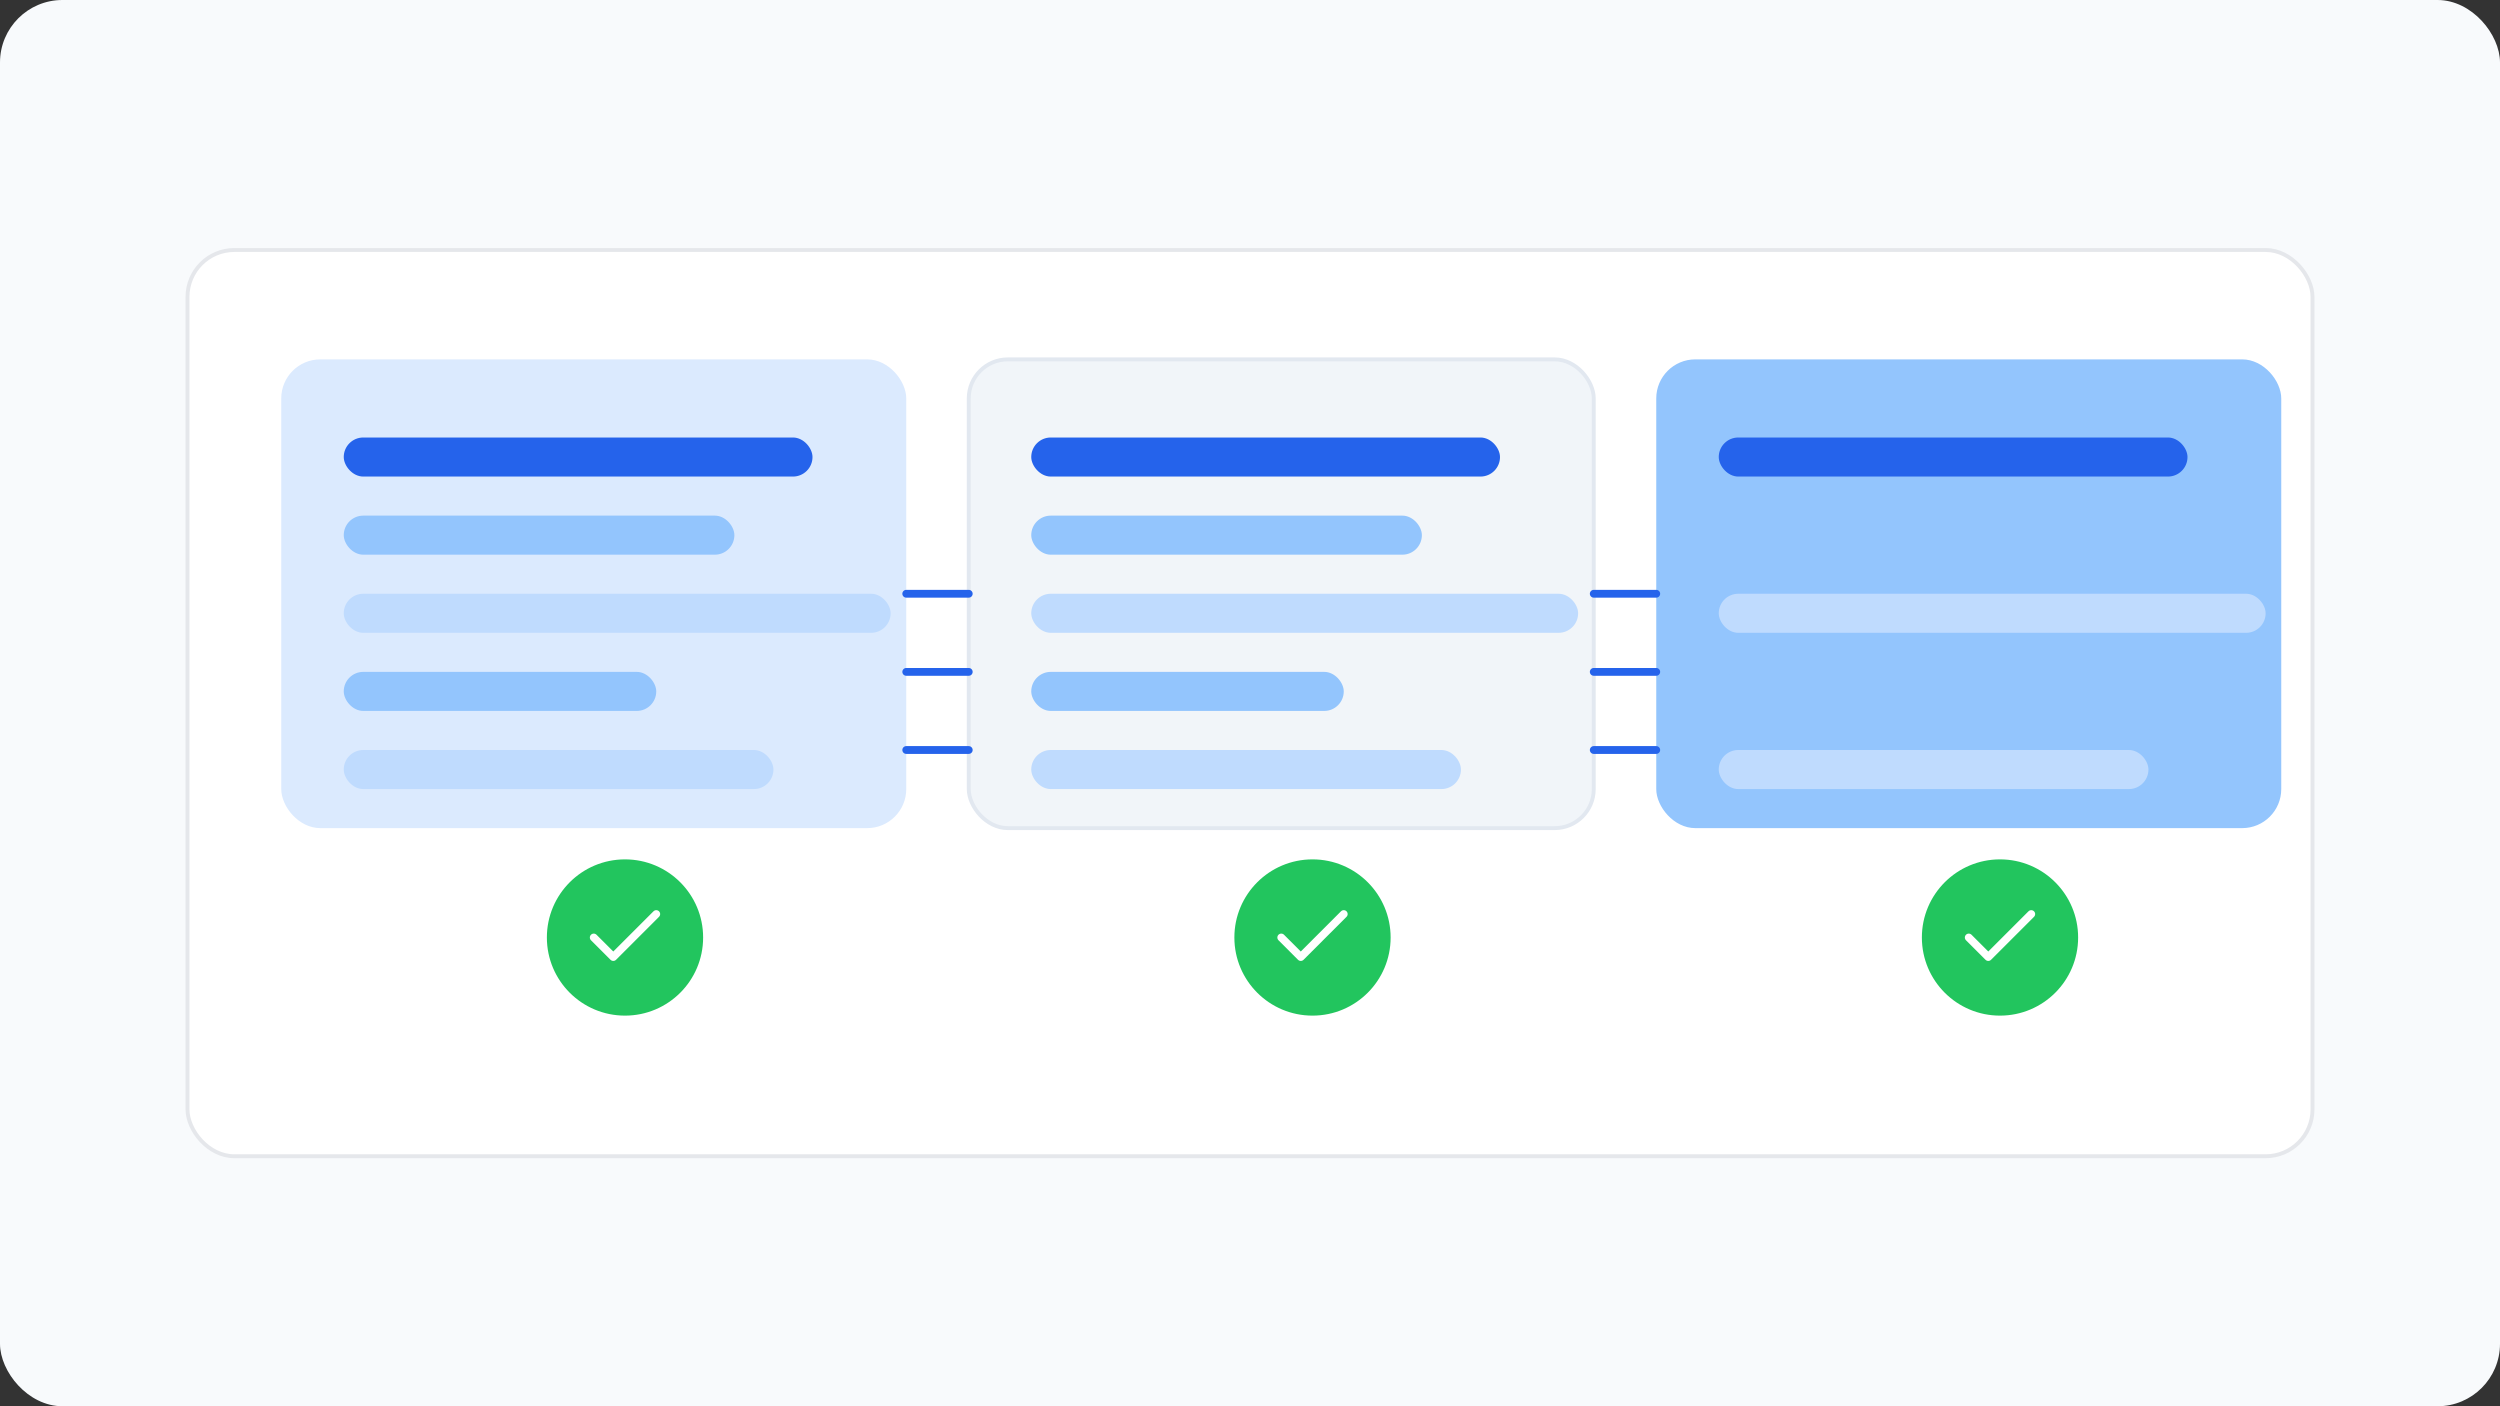 <svg width="640" height="360" viewBox="0 0 640 360" fill="none" xmlns="http://www.w3.org/2000/svg">
  <rect x="0" y="0" width="640" height="360" fill="#333333" stroke="none"/>
  <rect width="640" height="360" rx="16" fill="#F8FAFC"/>
  <rect x="48" y="64" width="544" height="232" rx="12" fill="#FFFFFF" stroke="#E5E7EB"/>
  <rect x="72" y="92" width="160" height="120" rx="10" fill="#DBEAFE"/>
  <rect x="248" y="92" width="160" height="120" rx="10" fill="#F1F5F9" stroke="#E2E8F0"/>
  <rect x="424" y="92" width="160" height="120" rx="10" fill="#93C5FD"/>
  <rect x="88" y="112" width="120" height="10" rx="5" fill="#2563EB"/>
  <rect x="88" y="132" width="100" height="10" rx="5" fill="#93C5FD"/>
  <rect x="88" y="152" width="140" height="10" rx="5" fill="#BFDBFE"/>
  <rect x="88" y="172" width="80" height="10" rx="5" fill="#93C5FD"/>
  <rect x="88" y="192" width="110" height="10" rx="5" fill="#BFDBFE"/>
  <rect x="264" y="112" width="120" height="10" rx="5" fill="#2563EB"/>
  <rect x="264" y="132" width="100" height="10" rx="5" fill="#93C5FD"/>
  <rect x="264" y="152" width="140" height="10" rx="5" fill="#BFDBFE"/>
  <rect x="264" y="172" width="80" height="10" rx="5" fill="#93C5FD"/>
  <rect x="264" y="192" width="110" height="10" rx="5" fill="#BFDBFE"/>
  <rect x="440" y="112" width="120" height="10" rx="5" fill="#2563EB"/>
  <rect x="440" y="132" width="100" height="10" rx="5" fill="#93C5FD"/>
  <rect x="440" y="152" width="140" height="10" rx="5" fill="#BFDBFE"/>
  <rect x="440" y="172" width="80" height="10" rx="5" fill="#93C5FD"/>
  <rect x="440" y="192" width="110" height="10" rx="5" fill="#BFDBFE"/>
  <path d="M232 152h16M232 172h16M232 192h16" stroke="#2563EB" stroke-width="2" stroke-linecap="round"/>
  <path d="M408 152h16M408 172h16M408 192h16" stroke="#2563EB" stroke-width="2" stroke-linecap="round"/>
  <circle cx="160" cy="240" r="20" fill="#22C55E"/>
  <path d="M152 240l5 5 11-11" stroke="#FFFFFF" stroke-width="2" stroke-linecap="round" stroke-linejoin="round"/>
  <circle cx="336" cy="240" r="20" fill="#22C55E"/>
  <path d="M328 240l5 5 11-11" stroke="#FFFFFF" stroke-width="2" stroke-linecap="round" stroke-linejoin="round"/>
  <circle cx="512" cy="240" r="20" fill="#22C55E"/>
  <path d="M504 240l5 5 11-11" stroke="#FFFFFF" stroke-width="2" stroke-linecap="round" stroke-linejoin="round"/>
</svg>
